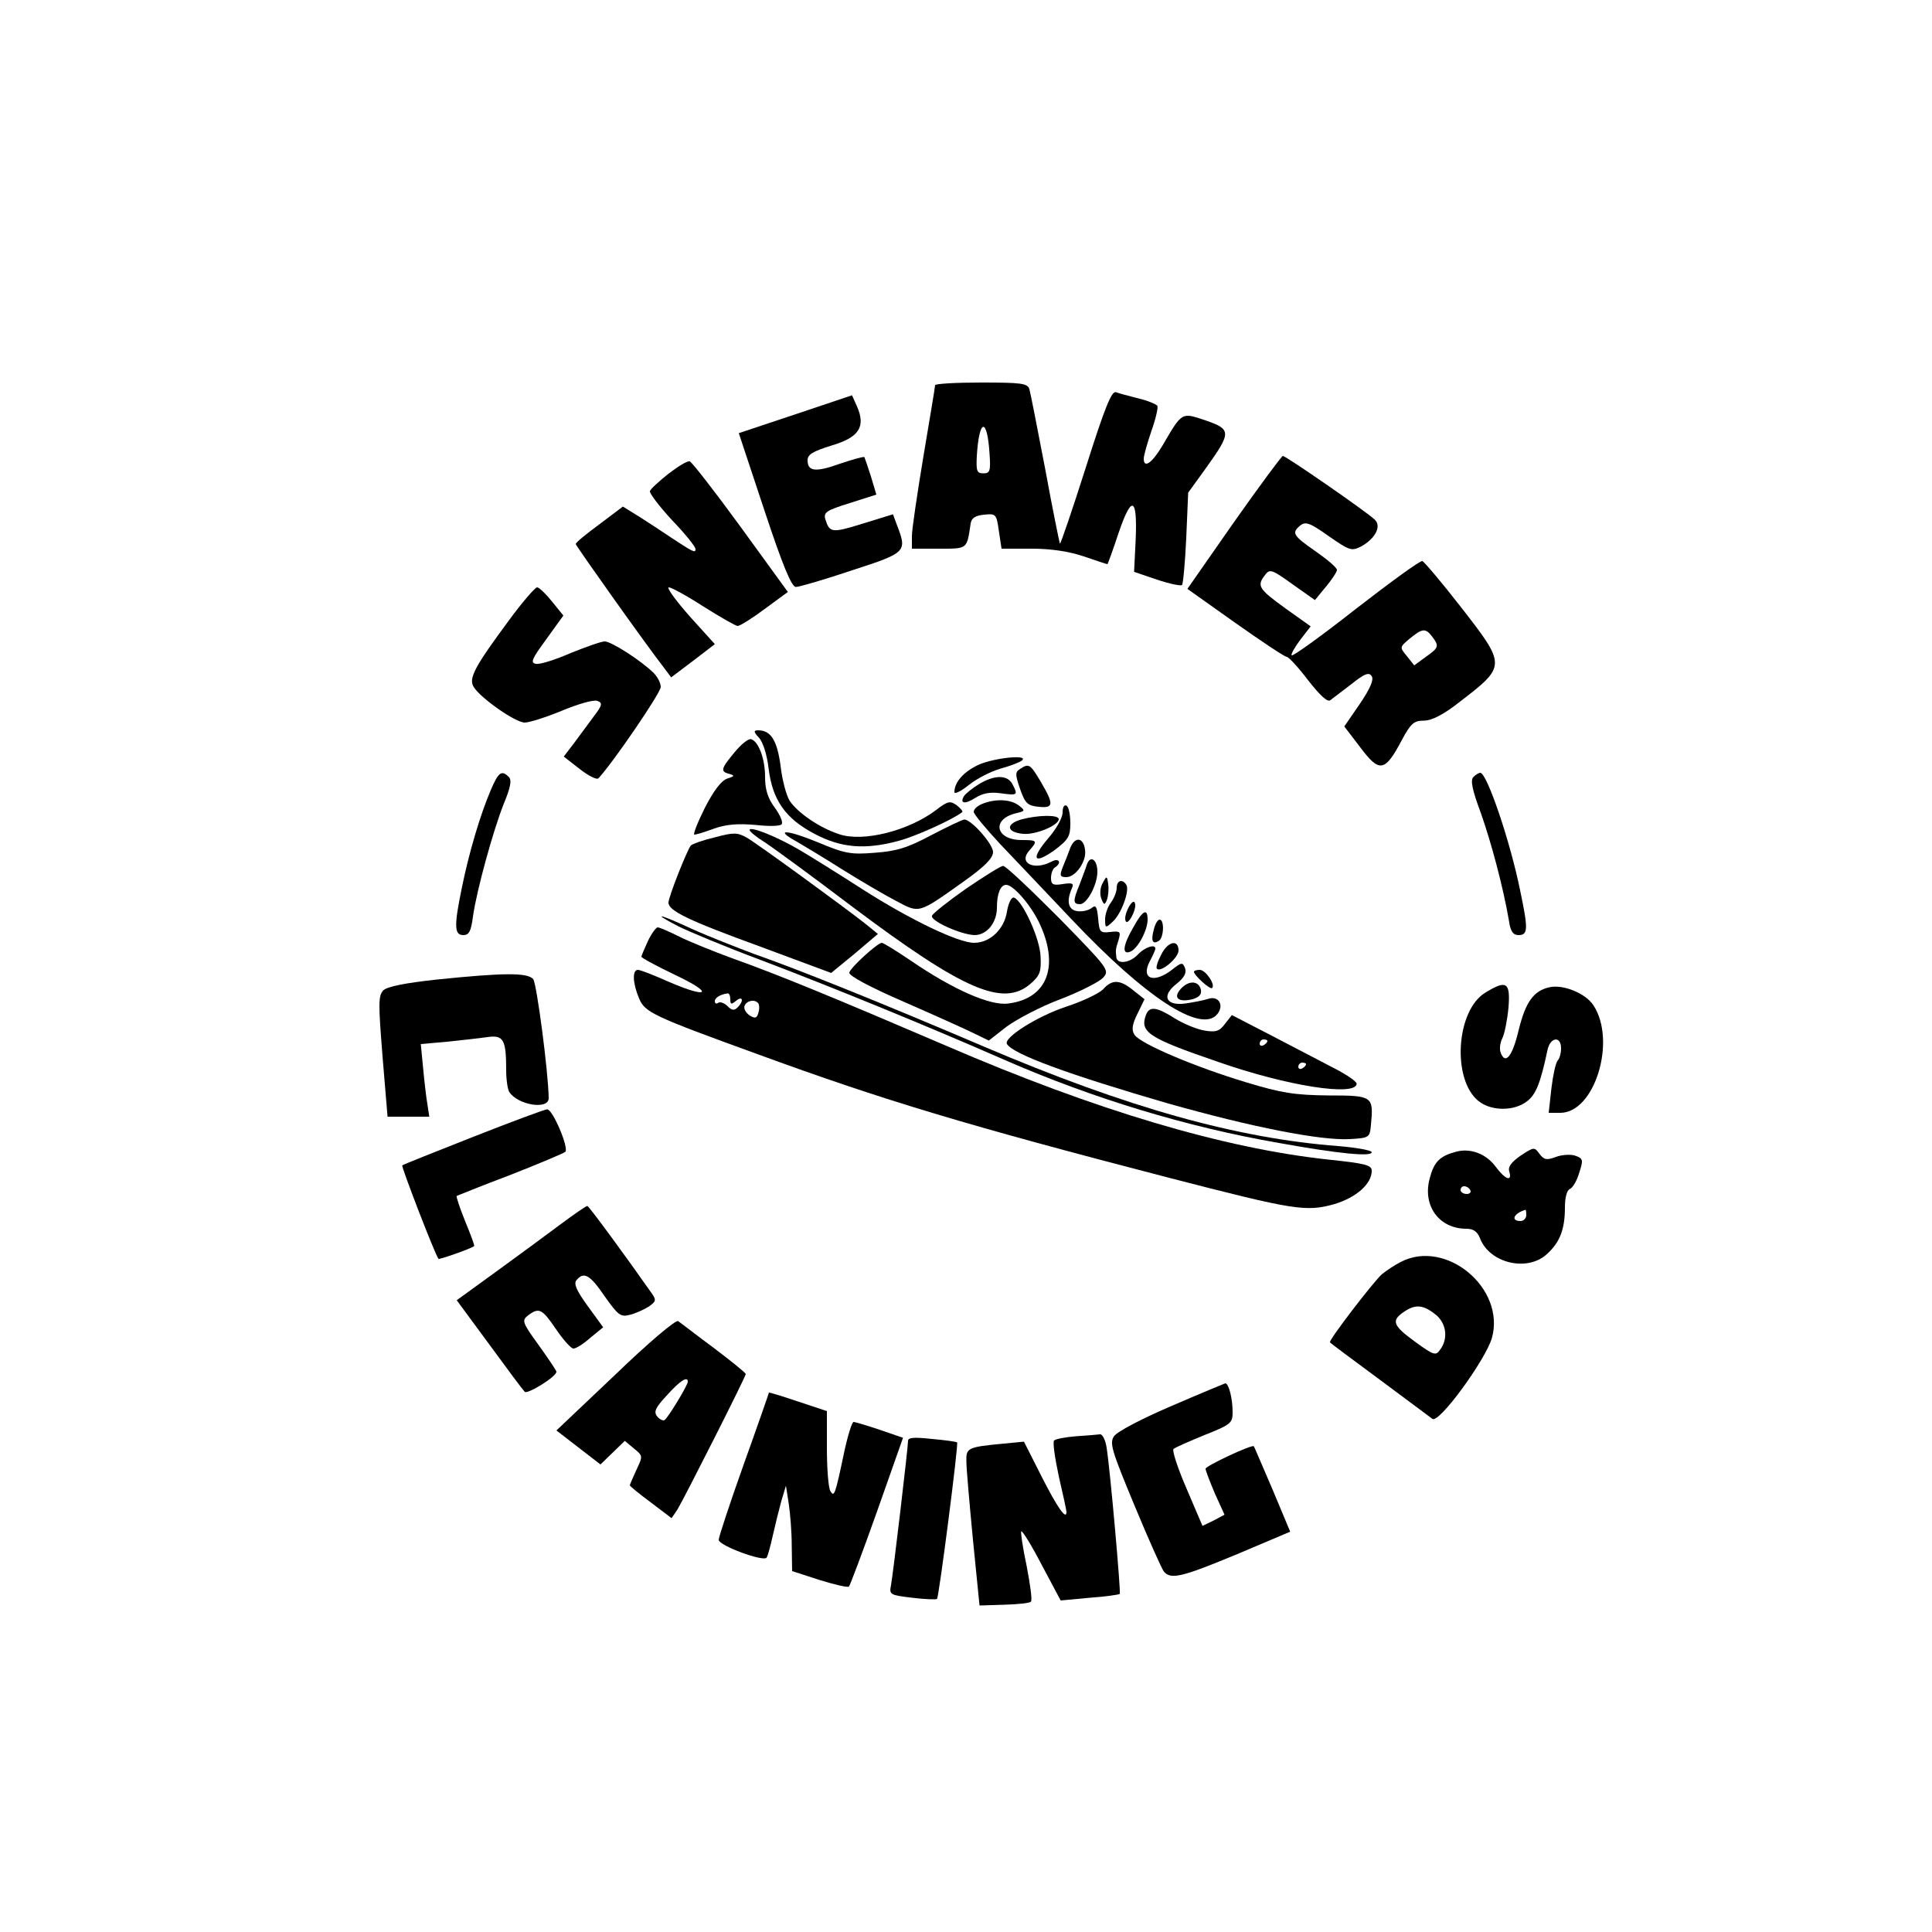 <?xml version="1.0" encoding="UTF-8" standalone="no"?> <svg xmlns="http://www.w3.org/2000/svg" width="500pt" height="500pt" viewBox="0 0 500 500" preserveAspectRatio="xMidYMid meet"> <g transform="translate(0,500) scale(0.1,-0.1)" fill="#000000" stroke="none"> <path d="M2420 4003 c0 -5 -14 -87 -30 -183 -16 -96 -30 -190 -30 -207 l0 -33 70 0 c75 0 72 -2 82 65 2 14 12 21 35 23 30 3 32 2 38 -42 l7 -46 78 0 c51 0 96 -7 135 -20 32 -11 59 -20 61 -20 1 0 14 36 29 81 34 100 49 93 44 -20 l-4 -81 59 -20 c33 -11 62 -17 65 -14 3 3 8 58 11 122 l5 117 47 65 c65 91 65 99 -2 122 -63 21 -60 23 -112 -66 -27 -45 -48 -59 -48 -33 0 8 9 40 20 72 11 31 18 61 15 65 -3 4 -24 13 -49 19 -24 6 -50 13 -58 16 -11 4 -29 -40 -78 -195 -35 -110 -65 -198 -67 -197 -1 2 -19 89 -38 193 -20 104 -38 197 -41 207 -5 15 -20 17 -125 17 -65 0 -119 -3 -119 -7z m141 -178 c3 -44 1 -50 -16 -50 -17 0 -19 6 -17 45 6 98 27 101 33 5z"></path> <path d="M2059 3928 l-147 -49 66 -199 c48 -145 71 -200 82 -199 8 0 74 19 145 43 142 46 143 48 116 118 l-10 27 -78 -24 c-80 -25 -86 -24 -97 11 -5 18 2 23 63 42 l69 22 -14 47 c-8 25 -16 48 -17 50 -2 2 -30 -6 -63 -17 -64 -23 -84 -20 -84 9 0 15 14 23 62 38 71 21 89 48 66 101 l-13 29 -146 -49z"></path> <path d="M3193 3648 l-120 -172 124 -88 c68 -48 128 -88 133 -88 5 0 30 -27 55 -60 32 -41 51 -58 58 -52 7 5 31 24 55 42 34 27 45 31 52 20 6 -9 -4 -32 -31 -72 l-40 -58 42 -55 c49 -65 63 -63 106 18 24 45 32 52 58 52 20 0 50 15 92 48 122 94 122 94 3 247 -49 63 -94 116 -99 118 -5 2 -82 -54 -171 -123 -89 -70 -164 -124 -167 -121 -3 2 7 20 22 40 l27 35 -66 47 c-69 50 -74 58 -52 86 12 16 17 15 71 -24 l58 -41 28 34 c16 19 29 39 29 44 0 6 -25 27 -55 48 -59 41 -63 48 -40 67 14 11 25 7 73 -27 55 -38 59 -40 85 -27 36 20 53 52 35 69 -19 19 -230 165 -238 165 -3 0 -60 -77 -127 -172z m513 -295 c19 -25 18 -29 -16 -53 l-30 -22 -19 24 c-19 23 -19 23 7 45 33 27 41 28 58 6z"></path> <path d="M1730 3774 c-25 -20 -47 -40 -48 -45 -2 -5 24 -39 57 -75 34 -35 61 -69 61 -75 0 -11 -6 -8 -65 31 -22 15 -59 39 -81 53 l-42 26 -61 -46 c-34 -25 -61 -47 -61 -51 0 -4 180 -258 229 -321 l18 -24 57 43 56 43 -66 73 c-36 41 -60 74 -53 74 6 0 47 -22 90 -50 43 -27 83 -50 88 -50 6 0 38 20 70 44 l60 44 -122 168 c-67 92 -127 169 -132 170 -6 2 -30 -13 -55 -32z"></path> <path d="M1316 3393 c-88 -119 -104 -149 -90 -171 18 -29 108 -92 132 -92 12 0 56 14 97 31 41 17 82 29 91 25 14 -5 13 -11 -10 -41 -14 -19 -37 -50 -51 -69 l-26 -34 41 -32 c23 -18 45 -29 49 -24 38 41 161 221 161 236 0 10 -8 26 -18 36 -32 32 -110 82 -127 82 -9 0 -48 -14 -88 -30 -39 -17 -79 -30 -90 -28 -15 3 -11 12 27 64 l44 61 -30 37 c-16 20 -33 36 -38 36 -5 0 -39 -39 -74 -87z"></path> <path d="M1964 3091 c11 -12 21 -45 25 -79 10 -82 43 -130 119 -170 68 -36 130 -42 218 -18 42 11 138 54 164 74 3 2 -4 10 -14 18 -17 12 -23 11 -53 -12 -71 -54 -189 -84 -251 -63 -50 16 -107 55 -128 86 -9 14 -20 55 -24 92 -9 65 -25 91 -58 91 -12 0 -12 -4 2 -19z"></path> <path d="M1901 3053 c-36 -43 -37 -50 -13 -56 14 -4 13 -6 -6 -12 -15 -5 -35 -31 -58 -76 -19 -38 -31 -69 -27 -69 5 0 28 7 52 16 32 11 62 13 107 9 36 -4 64 -3 67 2 4 6 -5 25 -18 43 -18 24 -25 47 -25 79 0 48 -17 92 -36 98 -7 2 -26 -13 -43 -34z"></path> <path d="M2533 3021 c-39 -18 -63 -45 -63 -71 0 -6 17 2 38 19 20 16 57 35 82 42 25 7 49 16 55 21 18 16 -71 7 -112 -11z"></path> <path d="M2640 3010 c-13 -8 -13 -14 0 -52 13 -37 19 -43 48 -46 39 -4 40 6 6 64 -28 47 -31 49 -54 34z"></path> <path d="M1270 2955 c-27 -63 -56 -161 -74 -249 -21 -101 -21 -126 3 -126 15 0 20 10 25 48 10 70 52 221 79 290 18 43 22 63 14 71 -19 19 -27 13 -47 -34z"></path> <path d="M3813 2989 c-8 -8 -3 -33 19 -92 27 -76 58 -192 73 -279 4 -29 11 -38 25 -38 25 0 25 16 4 116 -26 128 -86 304 -103 304 -4 0 -12 -5 -18 -11z"></path> <path d="M2534 2971 c-18 -11 -35 -25 -39 -31 -12 -20 2 -22 29 -5 19 12 38 16 66 12 44 -6 45 -5 30 24 -13 24 -46 24 -86 0z"></path> <path d="M2543 2920 c-13 -5 -23 -14 -23 -21 0 -6 31 -43 68 -83 37 -39 121 -127 186 -196 191 -202 334 -295 376 -245 19 23 4 49 -23 40 -12 -4 -39 -9 -59 -12 -51 -7 -63 20 -23 51 20 16 26 28 22 40 -6 16 -9 16 -33 -3 -47 -37 -82 -25 -59 20 8 15 15 30 15 34 0 13 -28 3 -45 -15 -20 -22 -54 -27 -56 -7 -2 19 -2 20 6 45 6 21 4 23 -22 20 -26 -3 -28 0 -31 35 -3 31 -6 36 -17 27 -8 -6 -24 -10 -37 -8 -23 3 -29 25 -14 59 6 13 1 15 -24 11 -25 -4 -30 -1 -30 16 0 12 5 24 10 27 19 12 11 26 -9 15 -46 -24 -86 -3 -57 29 22 25 21 27 -20 27 -67 0 -79 53 -16 69 26 6 26 7 8 21 -22 16 -60 17 -93 4z"></path> <path d="M2750 2897 c0 -13 -16 -42 -36 -65 -47 -55 -40 -71 14 -33 37 28 42 36 42 70 0 22 -4 43 -10 46 -6 3 -10 -4 -10 -18z"></path> <path d="M2642 2879 c-40 -12 -37 -33 6 -37 32 -3 92 22 92 38 0 12 -54 11 -98 -1z"></path> <path d="M2409 2838 c-62 -33 -90 -41 -146 -45 -61 -5 -77 -2 -146 27 -80 33 -115 35 -57 3 17 -10 71 -42 118 -72 48 -30 111 -67 140 -82 62 -33 57 -35 175 49 55 39 77 61 77 77 0 21 -58 86 -75 84 -6 -1 -44 -19 -86 -41z"></path> <path d="M1940 2852 c0 -4 17 -18 38 -31 20 -13 123 -88 227 -167 289 -217 391 -261 462 -200 24 21 28 31 26 70 -1 46 -47 146 -69 153 -6 2 -14 -13 -18 -36 -7 -46 -44 -81 -85 -81 -41 0 -166 60 -288 138 -62 40 -136 86 -165 103 -58 34 -128 62 -128 51z"></path> <path d="M1850 2833 c-30 -7 -58 -17 -62 -21 -9 -10 -58 -133 -58 -148 0 -21 51 -46 238 -114 l183 -68 61 50 60 51 -32 26 c-57 45 -278 206 -307 223 -25 14 -34 14 -83 1z"></path> <path d="M2770 2806 c-5 -14 -14 -37 -20 -51 -8 -21 -7 -25 10 -25 24 0 53 42 48 71 -4 32 -26 35 -38 5z"></path> <path d="M2813 2763 c-3 -10 -12 -33 -19 -52 -18 -43 -17 -51 1 -51 18 0 45 50 45 84 0 31 -18 44 -27 19z"></path> <path d="M2500 2700 c-47 -33 -86 -64 -88 -70 -5 -13 75 -49 110 -50 32 0 58 32 58 71 0 36 9 59 24 59 18 0 61 -49 84 -95 55 -113 24 -199 -78 -212 -47 -7 -145 37 -253 111 -37 25 -71 46 -75 46 -12 -1 -81 -64 -84 -77 -2 -8 54 -38 142 -76 80 -35 162 -72 182 -82 l37 -18 46 36 c26 19 88 52 139 71 52 20 101 45 111 56 17 19 14 23 -115 155 -74 74 -138 135 -144 134 -6 0 -49 -27 -96 -59z"></path> <path d="M2854 2715 c-7 -11 -8 -29 -4 -40 7 -18 9 -18 15 -3 3 9 5 27 3 40 -3 22 -4 22 -14 3z"></path> <path d="M2890 2702 c0 -10 -7 -27 -15 -38 -8 -10 -15 -30 -15 -43 0 -23 1 -24 20 -6 22 20 44 80 35 95 -10 16 -25 12 -25 -8z"></path> <path d="M2921 2652 c-7 -13 -11 -28 -8 -35 2 -7 9 -2 16 11 7 13 11 28 8 35 -2 7 -9 2 -16 -11z"></path> <path d="M2933 2600 c-27 -46 -30 -72 -8 -63 19 7 45 55 45 83 0 31 -13 24 -37 -20z"></path> <path d="M1755 2603 c28 -14 124 -54 215 -88 174 -66 420 -166 632 -259 227 -99 471 -173 708 -214 155 -28 240 -36 240 -24 0 5 -39 12 -87 16 -262 20 -545 99 -918 258 -248 106 -478 199 -593 239 -45 17 -117 45 -159 64 -89 41 -109 45 -38 8z"></path> <path d="M2986 2594 c-8 -29 -3 -39 13 -29 13 8 15 55 2 55 -5 0 -12 -12 -15 -26z"></path> <path d="M1677 2565 c-9 -20 -17 -38 -17 -41 0 -3 39 -24 87 -47 102 -48 88 -63 -16 -18 -38 17 -74 31 -80 31 -15 0 -14 -34 3 -74 15 -36 36 -46 306 -144 328 -120 541 -184 1065 -320 325 -84 355 -89 429 -68 56 17 96 52 96 86 0 15 -17 19 -112 29 -270 29 -601 127 -988 294 -289 124 -432 183 -555 227 -49 18 -111 43 -137 56 -26 13 -51 24 -56 24 -4 0 -16 -16 -25 -35z m213 -151 c0 -14 3 -14 15 -4 17 14 21 0 4 -17 -9 -9 -15 -8 -26 3 -8 8 -19 12 -24 9 -5 -4 -9 -2 -9 4 0 9 15 18 33 20 4 1 7 -6 7 -15z m72 -10 c3 -3 4 -14 1 -24 -4 -15 -8 -17 -23 -8 -10 7 -16 18 -13 25 5 13 25 18 35 7z"></path> <path d="M3005 2529 c-9 -17 -14 -33 -11 -36 10 -11 56 28 56 47 0 30 -28 24 -45 -11z"></path> <path d="M3090 2485 c0 -9 42 -47 47 -42 9 9 -17 47 -32 47 -8 0 -15 -2 -15 -5z"></path> <path d="M1131 2465 c-83 -9 -128 -18 -139 -28 -13 -14 -13 -33 -2 -171 l13 -156 54 0 54 0 -5 33 c-3 17 -8 60 -11 93 l-6 62 68 6 c37 4 84 9 104 12 42 6 49 -6 49 -86 0 -25 4 -50 8 -56 22 -34 102 -47 102 -16 -1 69 -31 296 -40 308 -15 17 -74 17 -249 -1z"></path> <path d="M2855 2440 c-9 -10 -52 -31 -95 -45 -76 -25 -164 -81 -154 -97 17 -27 163 -80 418 -154 216 -61 393 -96 469 -92 51 3 52 4 55 37 7 74 5 76 -110 76 -87 1 -121 6 -213 34 -133 40 -274 100 -289 123 -8 13 -6 27 8 55 l18 37 -29 23 c-34 28 -55 29 -78 3z"></path> <path d="M3056 2441 c-21 -23 -7 -36 30 -27 17 5 24 12 22 24 -5 24 -31 26 -52 3z"></path> <path d="M3844 2431 c-76 -46 -87 -226 -17 -281 33 -26 92 -26 125 0 23 17 35 48 53 133 7 33 35 37 35 4 0 -13 -4 -27 -9 -32 -5 -6 -12 -38 -16 -72 l-7 -63 30 0 c89 0 146 186 86 278 -20 31 -78 55 -114 47 -41 -9 -62 -38 -80 -112 -16 -67 -34 -89 -46 -58 -4 9 -2 26 4 38 6 12 13 48 16 80 5 65 -5 72 -60 38z"></path> <path d="M2966 2374 c-17 -45 5 -60 186 -122 180 -63 356 -90 359 -57 1 6 -29 26 -67 45 -38 20 -111 58 -163 85 l-93 48 -18 -23 c-14 -19 -24 -22 -53 -17 -19 3 -53 17 -76 31 -47 30 -66 33 -75 10z m314 -68 c0 -3 -4 -8 -10 -11 -5 -3 -10 -1 -10 4 0 6 5 11 10 11 6 0 10 -2 10 -4z m100 -60 c0 -3 -4 -8 -10 -11 -5 -3 -10 -1 -10 4 0 6 5 11 10 11 6 0 10 -2 10 -4z"></path> <path d="M1225 2058 c-99 -39 -182 -72 -184 -74 -3 -3 86 -234 94 -242 2 -2 83 26 92 33 2 1 -9 30 -23 64 -14 35 -24 64 -22 66 2 1 64 26 138 54 74 29 138 56 143 60 10 10 -33 111 -47 110 -6 0 -92 -32 -191 -71z"></path> <path d="M3767 2019 c-41 -11 -56 -26 -67 -69 -19 -70 24 -130 95 -130 18 0 28 -7 35 -24 24 -65 123 -89 174 -41 33 30 46 64 46 120 0 26 5 45 13 48 7 3 18 21 24 42 11 33 10 37 -10 44 -11 4 -34 3 -50 -3 -24 -9 -31 -8 -43 8 -13 18 -14 18 -49 -5 -24 -17 -33 -29 -29 -41 8 -27 -10 -21 -34 11 -25 35 -67 51 -105 40z m38 -99 c3 -5 -1 -10 -9 -10 -9 0 -16 5 -16 10 0 6 4 10 9 10 6 0 13 -4 16 -10z m145 -65 c0 -8 -7 -15 -15 -15 -26 0 -18 20 13 29 1 1 2 -6 2 -14z"></path> <path d="M1450 1831 c-36 -27 -111 -82 -166 -122 l-102 -74 84 -114 c46 -63 87 -118 92 -123 7 -7 82 39 82 52 0 3 -21 34 -46 69 -43 59 -44 64 -27 77 28 21 36 17 72 -36 19 -28 39 -50 45 -50 7 0 26 12 44 28 l33 27 -40 55 c-29 40 -37 58 -29 67 19 23 35 14 73 -42 34 -48 41 -54 64 -48 14 3 36 13 49 21 19 13 21 17 10 33 -68 97 -164 228 -168 228 -3 0 -34 -21 -70 -48z"></path> <path d="M3625 1734 c-16 -8 -38 -23 -49 -32 -23 -21 -139 -172 -134 -176 1 -2 59 -45 128 -96 69 -51 130 -97 137 -102 17 -13 137 152 154 209 36 129 -119 258 -236 197z m89 -135 c29 -22 35 -63 13 -92 -11 -16 -16 -15 -64 20 -58 42 -63 55 -31 77 30 21 50 20 82 -5z"></path> <path d="M1593 1443 l-153 -145 57 -44 57 -44 31 30 32 31 24 -20 c23 -19 23 -19 6 -55 -9 -20 -17 -38 -17 -40 0 -2 24 -22 54 -44 l54 -41 15 22 c16 26 177 344 177 351 0 3 -37 33 -82 67 -46 34 -87 66 -93 70 -6 4 -77 -56 -162 -138z m187 -19 c0 -9 -51 -93 -60 -99 -4 -3 -13 2 -19 9 -10 12 -5 23 25 55 33 37 54 51 54 35z"></path> <path d="M3031 1361 c-75 -32 -140 -66 -148 -78 -12 -18 -6 -37 53 -179 36 -87 71 -165 76 -171 18 -22 48 -14 190 45 l137 58 -46 110 c-26 60 -47 110 -48 111 -4 6 -125 -51 -125 -58 0 -5 11 -33 24 -64 l25 -55 -28 -15 -29 -14 -41 96 c-23 53 -38 99 -34 103 4 4 41 20 80 36 68 27 73 31 73 59 0 36 -10 75 -19 75 -3 -1 -66 -27 -140 -59z"></path> <path d="M1990 1396 c0 -1 -29 -85 -65 -185 -36 -101 -65 -189 -65 -196 0 -15 117 -58 124 -46 3 4 10 30 16 57 6 27 16 67 22 89 l12 40 7 -45 c4 -25 8 -74 8 -111 l1 -65 71 -23 c39 -12 73 -20 76 -17 3 3 36 91 73 195 l67 190 -61 21 c-33 11 -63 20 -67 20 -4 0 -15 -35 -24 -77 -24 -114 -26 -118 -36 -102 -5 8 -9 57 -9 111 l0 96 -75 25 c-41 14 -75 24 -75 23z"></path> <path d="M2785 1283 c-27 -2 -53 -7 -57 -11 -4 -4 2 -45 12 -92 11 -47 20 -89 20 -93 0 -23 -25 14 -65 93 l-45 89 -52 -5 c-95 -9 -98 -11 -97 -47 0 -17 8 -108 17 -202 l17 -170 64 2 c34 1 66 4 69 8 4 3 -2 45 -11 92 -10 47 -16 87 -14 90 3 2 27 -37 53 -87 l49 -92 75 7 c41 3 76 8 78 10 3 3 -24 313 -34 378 -3 20 -11 36 -17 35 -7 -1 -34 -3 -62 -5z"></path> <path d="M2350 1271 c0 -17 -38 -339 -44 -373 -5 -25 -3 -26 55 -33 33 -4 62 -5 64 -3 5 5 56 401 52 405 -2 2 -31 6 -65 9 -46 5 -62 4 -62 -5z"></path> </g> </svg> 